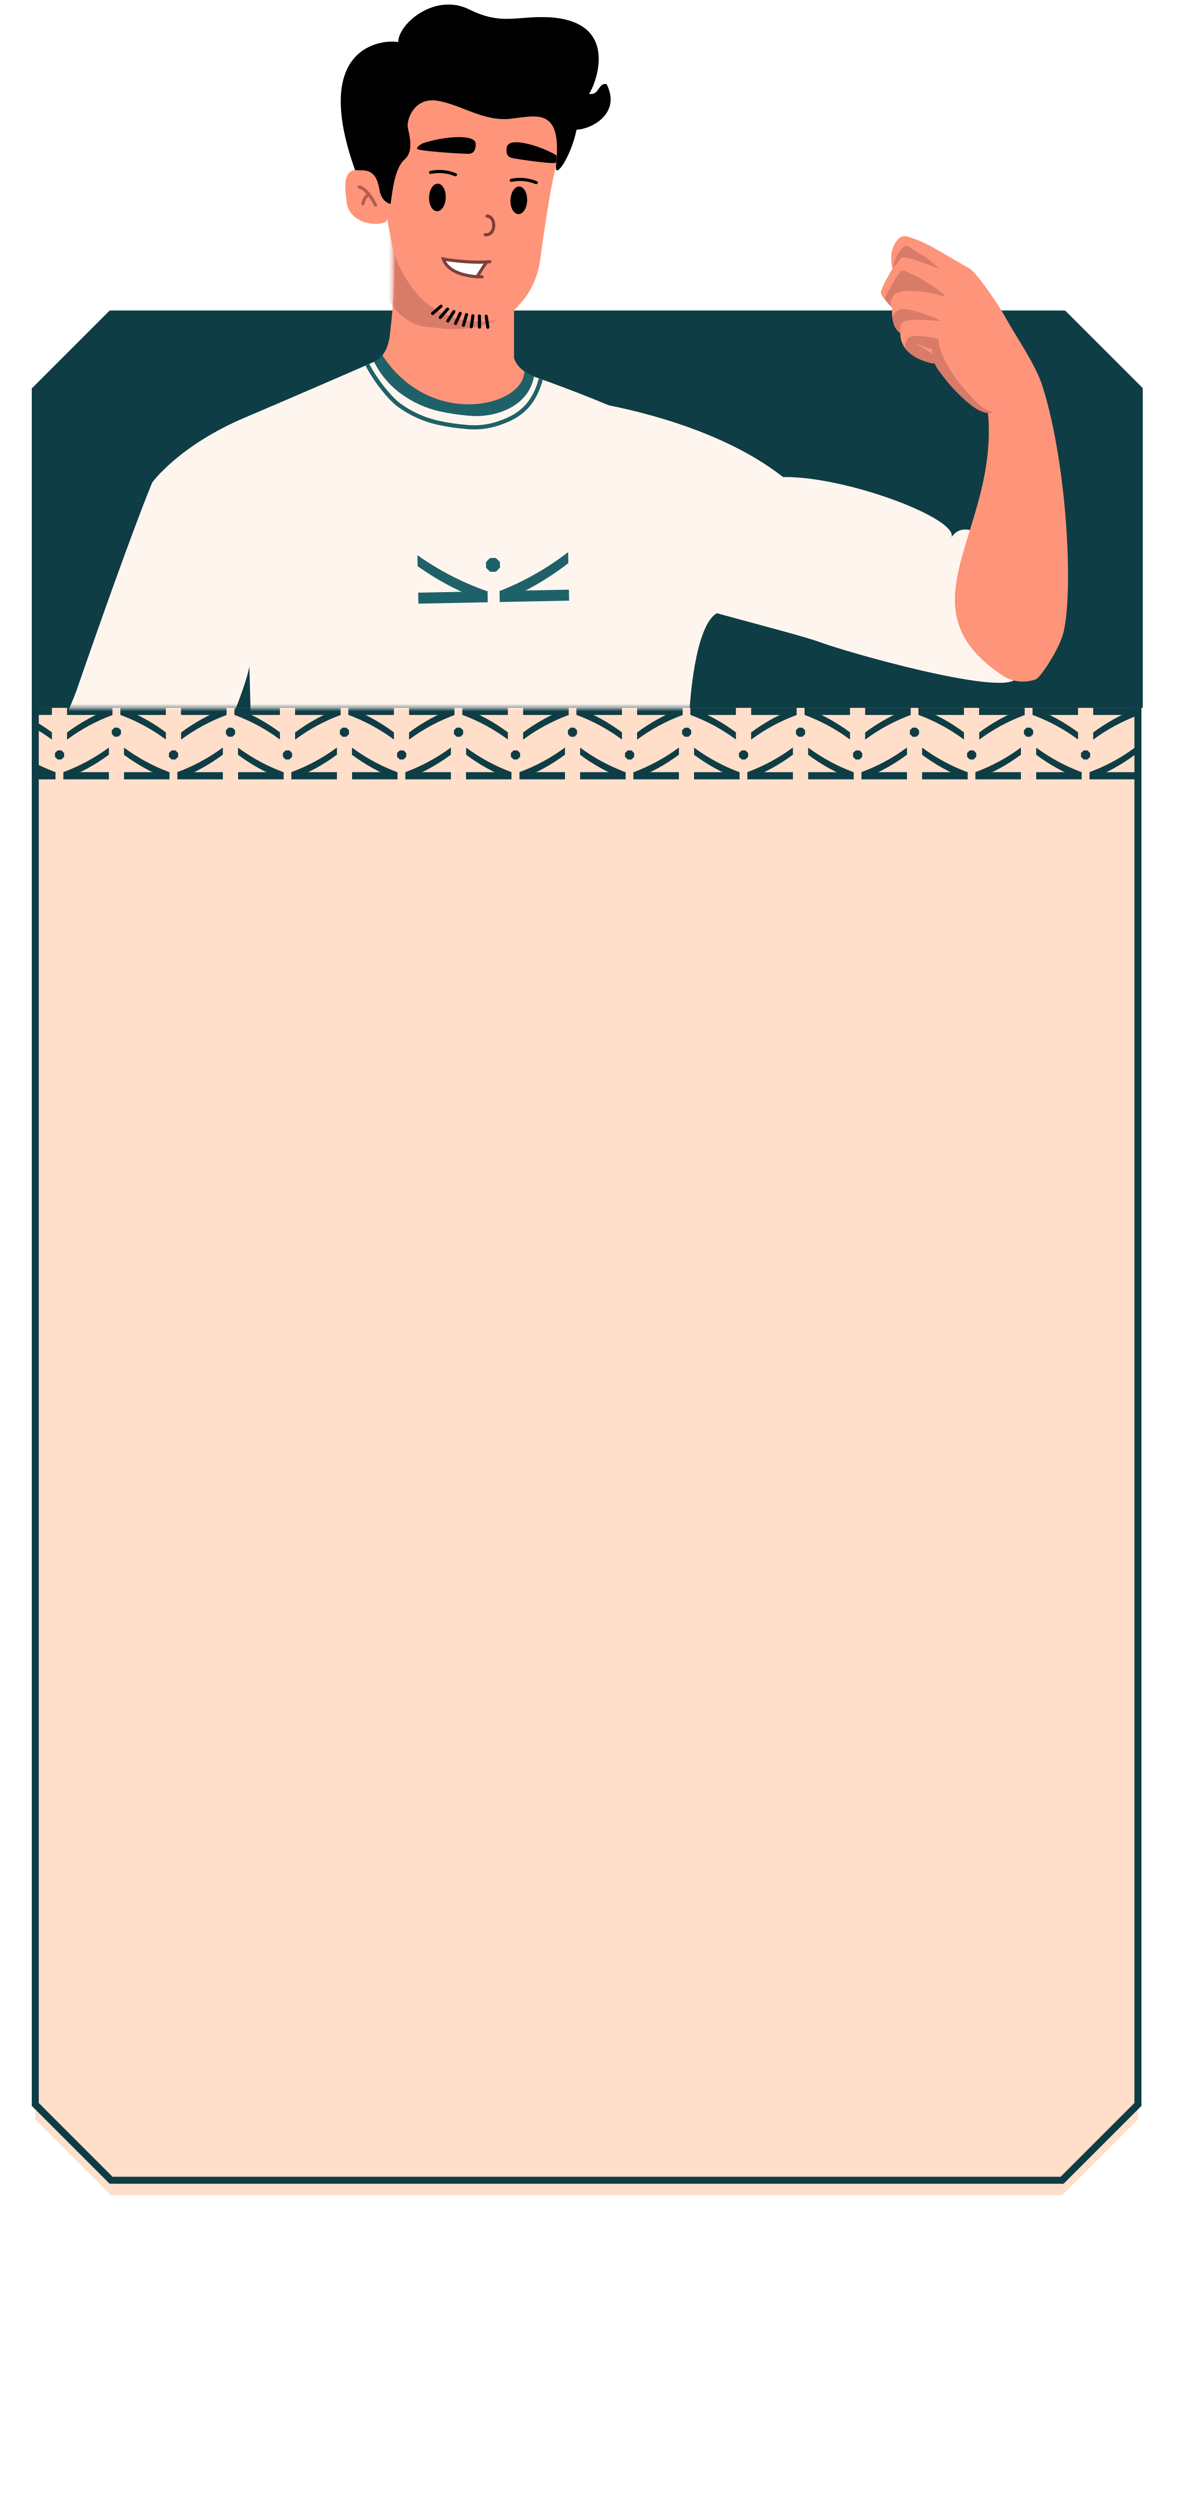 <?xml version="1.0" encoding="utf-8"?>
<svg width="316" height="666" viewBox="0 0 316 666" fill="none" xmlns="http://www.w3.org/2000/svg">
  <g filter="url(#filter0_d_258_923)">
    <path d="M29.597 580.821L9.405 560.623V103.864L29.603 83.666H282.986L303.196 103.864V560.623C295.347 568.459 290.835 572.978 282.992 580.821H29.597Z" fill="#FFDECA"/>
  </g>
  <path d="M282.6 84.6C290.181 92.188 294.669 96.669 302.257 104.251V560.231C294.669 567.812 290.181 572.3 282.6 579.888H29.983L10.332 560.231V104.251L29.983 84.6H282.6ZM283.378 82.733H29.211L8.465 103.479V561.009C16.557 569.101 21.113 573.651 29.211 581.755H283.378C291.47 573.663 296.02 569.107 304.124 561.009V103.479L283.403 82.758L283.378 82.733Z" fill="#0E3D45"/>
  <path d="M304.478 188.572V103.397L283.831 82.757H29.459L8.819 103.397V188.572H304.478Z" fill="#0E3D45"/>
  <path d="M14.789 205.752V207.619L14.254 207.438C12.905 206.92 11.585 206.343 10.295 205.708C9.672 205.415 9.05 205.086 8.465 204.768V202.845C10.435 203.91 12.476 204.841 14.571 205.633L14.789 205.752Z" fill="#0E3D45"/>
  <path d="M14.789 205.714H8.465V207.625H14.789V205.714Z" fill="#0E3D45"/>
  <path d="M15.348 202.322L14.638 201.612V200.623L15.348 199.913H16.375L17.084 200.623V201.612L16.375 202.322H15.348Z" fill="#0E3D45"/>
  <path d="M17.441 207.414C21.572 205.834 25.466 203.691 29.012 201.046V199.135L28.869 199.241C25.264 201.895 21.309 204.038 17.117 205.609L16.905 205.683V207.619L17.441 207.414Z" fill="#0E3D45"/>
  <path d="M29.012 207.618V205.708H16.905V207.618H29.012Z" fill="#0E3D45"/>
  <path d="M45.145 207.618V205.707L44.933 205.639C40.746 204.064 36.794 201.923 33.188 199.278L33.044 199.172V201.083C36.589 203.729 40.483 205.872 44.616 207.45L45.145 207.618Z" fill="#0E3D45"/>
  <path d="M45.142 207.618V205.708H33.054V207.618H45.142Z" fill="#0E3D45"/>
  <path d="M45.71 202.322L45 201.613V200.623L45.71 199.914H46.749L47.459 200.623V201.613L46.749 202.322H45.71Z" fill="#0E3D45"/>
  <path d="M47.802 207.413C51.934 205.833 55.828 203.69 59.373 201.045V199.134L59.23 199.24C55.626 201.894 51.671 204.037 47.479 205.608L47.267 205.682V207.618L47.802 207.413Z" fill="#0E3D45"/>
  <path d="M59.373 207.618V205.708H47.267V207.618H59.373Z" fill="#0E3D45"/>
  <path d="M62.486 188.553V190.464L62.697 190.533C66.888 192.109 70.842 194.254 74.449 196.906L74.586 197.012V195.101C71.043 192.45 67.149 190.305 63.015 188.728L62.486 188.553Z" fill="#0E3D45"/>
  <path d="M62.486 188.553V190.464H74.586V188.553H62.486Z" fill="#0E3D45"/>
  <path d="M61.919 193.863L62.629 194.567V195.563L61.919 196.266H60.892L60.189 195.563V194.548L60.892 193.845L61.919 193.863Z" fill="#0E3D45"/>
  <path d="M59.821 188.764C55.688 190.342 51.794 192.485 48.249 195.132V197.037L48.386 196.931C51.991 194.277 55.946 192.134 60.138 190.563L60.35 190.495V188.584L59.821 188.764Z" fill="#0E3D45"/>
  <path d="M48.226 188.553V190.464H60.327V188.553H48.226Z" fill="#0E3D45"/>
  <path d="M32.085 188.553V190.464L32.297 190.533C36.487 192.109 40.442 194.254 44.049 196.906L44.192 197.012V195.101C40.648 192.452 36.754 190.307 32.621 188.728L32.085 188.553Z" fill="#0E3D45"/>
  <path d="M32.085 188.553V190.464H44.192V188.553H32.085Z" fill="#0E3D45"/>
  <path d="M31.519 193.863L32.228 194.548V195.544L31.519 196.247H30.492L29.788 195.544V194.548L30.492 193.845L31.519 193.863Z" fill="#0E3D45"/>
  <path d="M29.435 188.765C25.303 190.344 21.409 192.487 17.864 195.133V197.037L18.007 196.931C21.609 194.276 25.561 192.133 29.752 190.564L29.964 190.495V188.584L29.435 188.765Z" fill="#0E3D45"/>
  <path d="M17.864 188.553V190.464H29.945V188.553H17.864Z" fill="#0E3D45"/>
  <path d="M13.83 195.101V197.037L13.687 196.931C12.022 195.705 10.278 194.59 8.465 193.595V191.659C10.332 192.678 12.125 193.829 13.83 195.101Z" fill="#0E3D45"/>
  <path d="M13.831 188.547H8.465V190.458H13.831V188.547Z" fill="#0E3D45"/>
  <path d="M75.545 207.618V205.707L75.333 205.639C71.136 204.066 67.174 201.926 63.557 199.278L63.42 199.172V201.083C66.965 203.729 70.859 205.872 74.991 207.45L75.545 207.618Z" fill="#0E3D45"/>
  <path d="M75.543 207.619V205.708H63.443V207.619H75.543Z" fill="#0E3D45"/>
  <path d="M76.073 202.322L75.382 201.612V200.623L76.085 199.913H77.112L77.822 200.623V201.612L77.112 202.322H76.073Z" fill="#0E3D45"/>
  <path d="M78.196 207.414C82.33 205.835 86.226 203.692 89.773 201.046V199.135L89.63 199.241C86.023 201.896 82.067 204.039 77.872 205.609L77.661 205.683V207.619L78.196 207.414Z" fill="#0E3D45"/>
  <path d="M89.773 207.618V205.707H77.666V207.618H89.773Z" fill="#0E3D45"/>
  <path d="M105.881 207.619V205.708L105.67 205.639C101.481 204.062 97.527 201.92 93.918 199.272L93.781 199.166V201.077C97.326 203.723 101.22 205.866 105.352 207.444L105.881 207.619Z" fill="#0E3D45"/>
  <path d="M105.883 207.617V205.707H93.807V207.617H105.883Z" fill="#0E3D45"/>
  <path d="M106.505 202.322L105.795 201.612V200.623L106.505 199.913H107.532L108.241 200.623V201.612L107.532 202.322H106.505Z" fill="#0E3D45"/>
  <path d="M108.559 207.414C112.693 205.835 116.589 203.692 120.136 201.046V199.135L119.993 199.241C116.388 201.895 112.434 204.038 108.242 205.609L108.03 205.683V207.619L108.559 207.414Z" fill="#0E3D45"/>
  <path d="M120.135 207.619V205.708H108.028V207.619H120.135Z" fill="#0E3D45"/>
  <path d="M136.269 207.619V205.708L136.095 205.64C131.906 204.063 127.952 201.92 124.343 199.272L124.2 199.167V201.077C127.741 203.724 131.631 205.869 135.759 207.451L136.269 207.619Z" fill="#0E3D45"/>
  <path d="M136.27 207.618V205.708H124.17V207.618H136.27Z" fill="#0E3D45"/>
  <path d="M136.835 202.322L136.126 201.613V200.623L136.835 199.914H137.862L138.572 200.623V201.613L137.862 202.322H136.835Z" fill="#0E3D45"/>
  <path d="M138.958 207.413C143.09 205.834 146.984 203.692 150.529 201.046V199.135L150.392 199.241C146.787 201.895 142.832 204.038 138.64 205.608L138.428 205.683V207.619L138.958 207.413Z" fill="#0E3D45"/>
  <path d="M150.53 207.618V205.707H138.429V207.618H150.53Z" fill="#0E3D45"/>
  <path d="M166.668 207.619V205.708L166.456 205.639C162.267 204.062 158.313 201.92 154.705 199.272L154.568 199.166V201.077C158.112 203.724 162.006 205.867 166.139 207.444L166.668 207.619Z" fill="#0E3D45"/>
  <path d="M166.668 207.619V205.708H154.567V207.619H166.668Z" fill="#0E3D45"/>
  <path d="M167.236 202.322L166.527 201.613V200.623L167.236 199.914H168.263L168.973 200.623V201.613L168.263 202.322H167.236Z" fill="#0E3D45"/>
  <path d="M169.321 207.413C173.454 205.836 177.348 203.693 180.892 201.046V199.135L180.756 199.241C177.148 201.9 173.194 204.055 169.004 205.645L168.792 205.714V207.619L169.321 207.413Z" fill="#0E3D45"/>
  <path d="M180.892 207.619V205.708H168.792V207.619H180.892Z" fill="#0E3D45"/>
  <path d="M183.973 188.553V190.464L184.185 190.533C188.375 192.109 192.329 194.254 195.936 196.906L196.079 197.012V195.101C192.534 192.451 188.638 190.306 184.502 188.728L183.973 188.553Z" fill="#0E3D45"/>
  <path d="M183.973 188.553V190.464H196.079V188.553H183.973Z" fill="#0E3D45"/>
  <path d="M183.445 193.863L184.154 194.566V195.562L183.445 196.265H182.443L181.733 195.562V194.547L182.443 193.863H183.445Z" fill="#0E3D45"/>
  <path d="M181.322 188.765C177.19 190.344 173.296 192.487 169.751 195.133V197.037L169.888 196.931C173.493 194.277 177.448 192.134 181.64 190.564L181.851 190.495V188.584L181.322 188.765Z" fill="#0E3D45"/>
  <path d="M169.751 188.553V190.464H181.851V188.553H169.751Z" fill="#0E3D45"/>
  <path d="M153.61 188.553V190.464L153.822 190.533C158.012 192.109 161.967 194.254 165.574 196.906L165.711 197.012V195.101C162.168 192.45 158.274 190.305 154.139 188.728L153.61 188.553Z" fill="#0E3D45"/>
  <path d="M153.61 188.553V190.464H165.711V188.553H153.61Z" fill="#0E3D45"/>
  <path d="M153.044 193.862L153.754 194.566V195.562L153.044 196.265H152.017L151.32 195.562V194.547L152.029 193.844L153.044 193.862Z" fill="#0E3D45"/>
  <path d="M150.958 188.764C146.824 190.343 142.928 192.486 139.381 195.132V197.037L139.524 196.931C143.129 194.277 147.084 192.134 151.276 190.563L151.488 190.495V188.584L150.958 188.764Z" fill="#0E3D45"/>
  <path d="M139.381 188.553V190.464H151.487V188.553H139.381Z" fill="#0E3D45"/>
  <path d="M123.21 188.554V190.465L123.422 190.533C127.612 192.11 131.566 194.255 135.173 196.907L135.316 197.013V195.102C131.772 192.453 127.878 190.308 123.745 188.728L123.21 188.554Z" fill="#0E3D45"/>
  <path d="M123.21 188.554V190.465H135.316V188.554H123.21Z" fill="#0E3D45"/>
  <path d="M122.689 193.863L123.399 194.567V195.563L122.689 196.266H121.662L120.953 195.563V194.548L121.662 193.845L122.689 193.863Z" fill="#0E3D45"/>
  <path d="M120.559 188.765C116.429 190.344 112.537 192.487 108.994 195.133V197.037L109.131 196.931C112.736 194.277 116.691 192.134 120.883 190.564L121.094 190.495V188.584L120.559 188.765Z" fill="#0E3D45"/>
  <path d="M108.993 188.553V190.464H121.093V188.553H108.993Z" fill="#0E3D45"/>
  <path d="M92.848 188.553V190.464L93.06 190.533C97.25 192.109 101.204 194.254 104.811 196.906L104.955 197.012V195.101C101.409 192.451 97.513 190.306 93.377 188.728L92.848 188.553Z" fill="#0E3D45"/>
  <path d="M92.848 188.553V190.464H104.955V188.553H92.848Z" fill="#0E3D45"/>
  <path d="M92.281 193.862L92.99 194.565V195.561L92.281 196.265H91.254L90.55 195.561V194.547L91.254 193.843L92.281 193.862Z" fill="#0E3D45"/>
  <path d="M90.197 188.765C86.065 190.344 82.171 192.487 78.626 195.133V197.037L78.763 196.931C82.368 194.277 86.322 192.134 90.514 190.564L90.726 190.495V188.584L90.197 188.765Z" fill="#0E3D45"/>
  <path d="M78.626 188.553V190.464H90.726V188.553H78.626Z" fill="#0E3D45"/>
  <path d="M197.032 207.618V205.707L196.821 205.639C192.632 204.062 188.678 201.919 185.069 199.271L184.932 199.166V201.076C188.477 203.722 192.371 205.865 196.503 207.444L197.032 207.618Z" fill="#0E3D45"/>
  <path d="M197.031 207.619V205.708H184.931V207.619H197.031Z" fill="#0E3D45"/>
  <path d="M197.6 202.322L196.891 201.613V200.623L197.6 199.914H198.627L199.337 200.623V201.613L198.627 202.322H197.6Z" fill="#0E3D45"/>
  <path d="M199.685 207.414C203.819 205.835 207.715 203.692 211.262 201.046V199.135L211.119 199.241C207.514 201.895 203.559 204.038 199.367 205.609L199.156 205.683V207.619L199.685 207.414Z" fill="#0E3D45"/>
  <path d="M211.262 207.619V205.708H199.156V207.619H211.262Z" fill="#0E3D45"/>
  <path d="M227.431 207.619V205.708L227.22 205.639C223.03 204.062 219.077 201.92 215.468 199.272L215.325 199.166V201.077C218.872 203.723 222.768 205.866 226.902 207.444L227.431 207.619Z" fill="#0E3D45"/>
  <path d="M227.433 207.617V205.707H215.327V207.617H227.433Z" fill="#0E3D45"/>
  <path d="M227.999 202.323L227.29 201.613V200.624L227.999 199.914H229.026L229.73 200.624V201.613L229.026 202.323H227.999Z" fill="#0E3D45"/>
  <path d="M230.083 207.414C234.215 205.835 238.109 203.692 241.654 201.046V199.135L241.517 199.241C237.906 201.897 233.945 204.04 229.747 205.609L229.535 205.683V207.619L230.083 207.414Z" fill="#0E3D45"/>
  <path d="M241.655 207.619V205.708H229.555V207.619H241.655Z" fill="#0E3D45"/>
  <path d="M257.795 207.618V205.707L257.583 205.639C253.394 204.062 249.44 201.919 245.831 199.271L245.688 199.166V201.076C249.235 203.722 253.131 205.865 257.266 207.444L257.795 207.618Z" fill="#0E3D45"/>
  <path d="M257.795 207.618V205.708H245.688V207.618H257.795Z" fill="#0E3D45"/>
  <path d="M258.38 202.322L257.67 201.612V200.623L258.38 199.913H259.407L260.11 200.623V201.612L259.407 202.322H258.38Z" fill="#0E3D45"/>
  <path d="M260.447 207.413C264.58 205.836 268.474 203.693 272.018 201.046V199.135L271.881 199.241C268.276 201.895 264.321 204.038 260.129 205.608L259.918 205.683V207.619L260.447 207.413Z" fill="#0E3D45"/>
  <path d="M272.018 207.619V205.708H259.918V207.619H272.018Z" fill="#0E3D45"/>
  <path d="M288.194 207.618V205.707L287.982 205.639C283.793 204.062 279.839 201.919 276.231 199.271L276.087 199.166V201.076C279.625 203.721 283.51 205.866 287.634 207.45L288.194 207.618Z" fill="#0E3D45"/>
  <path d="M288.194 207.619V205.708H276.087V207.619H288.194Z" fill="#0E3D45"/>
  <path d="M288.723 202.323L288.013 201.613V200.624L288.723 199.914H289.75L290.46 200.624V201.613L289.75 202.323H288.723Z" fill="#0E3D45"/>
  <path d="M290.846 207.414C294.978 205.835 298.872 203.693 302.417 201.047V199.136L302.274 199.242C298.672 201.897 294.719 204.04 290.529 205.609L290.317 205.684V207.62L290.846 207.414Z" fill="#0E3D45"/>
  <path d="M302.417 207.618V205.708H290.317V207.618H302.417Z" fill="#0E3D45"/>
  <path d="M302.841 188.765C298.71 190.345 294.816 192.487 291.27 195.132V197.037L291.413 196.931C295.028 194.277 298.994 192.136 303.196 190.57L303.408 190.501V188.59L302.841 188.765Z" fill="#0E3D45"/>
  <path d="M291.27 188.553V190.464H303.377V188.553H291.27Z" fill="#0E3D45"/>
  <path d="M275.137 188.554V190.465L275.349 190.533C279.537 192.11 283.489 194.255 287.094 196.907L287.237 197.013V195.102C283.694 192.452 279.8 190.306 275.666 188.728L275.137 188.554Z" fill="#0E3D45"/>
  <path d="M275.137 188.554V190.465H287.237V188.554H275.137Z" fill="#0E3D45"/>
  <path d="M274.563 193.862L275.273 194.566V195.562L274.563 196.265H273.536L272.827 195.562V194.547L273.536 193.844L274.563 193.862Z" fill="#0E3D45"/>
  <path d="M272.477 188.766C268.346 190.346 264.452 192.489 260.906 195.134V197.038L261.049 196.932C264.654 194.278 268.609 192.135 272.801 190.565L273.012 190.496V188.585L272.477 188.766Z" fill="#0E3D45"/>
  <path d="M260.869 188.554V190.465H272.969V188.554H260.869Z" fill="#0E3D45"/>
  <path d="M244.736 188.553V190.464L244.947 190.533C249.138 192.109 253.092 194.254 256.699 196.906L256.836 197.012V195.101C253.293 192.451 249.399 190.306 245.265 188.728L244.736 188.553Z" fill="#0E3D45"/>
  <path d="M244.736 188.553V190.464H256.836V188.553H244.736Z" fill="#0E3D45"/>
  <path d="M244.171 193.863L244.88 194.567V195.563L244.171 196.266H243.144L242.434 195.563V194.548L243.144 193.845L244.171 193.863Z" fill="#0E3D45"/>
  <path d="M242.085 188.764C237.951 190.343 234.054 192.486 230.507 195.132V197.037L230.65 196.931C234.255 194.277 238.21 192.134 242.402 190.563L242.614 190.495V188.584L242.085 188.764Z" fill="#0E3D45"/>
  <path d="M230.507 188.554V190.465H242.614V188.554H230.507Z" fill="#0E3D45"/>
  <path d="M214.373 188.553V190.464L214.585 190.533C218.775 192.109 222.729 194.254 226.337 196.906L226.474 197.012V195.101C222.93 192.451 219.036 190.306 214.902 188.728L214.373 188.553Z" fill="#0E3D45"/>
  <path d="M214.373 188.553V190.464H226.474V188.553H214.373Z" fill="#0E3D45"/>
  <path d="M213.807 193.863L214.517 194.567V195.563L213.807 196.266H212.78L212.071 195.563V194.548L212.78 193.845L213.807 193.863Z" fill="#0E3D45"/>
  <path d="M211.696 188.765C207.557 190.33 203.661 192.474 200.125 195.133V197.037L200.268 196.931C203.873 194.277 207.827 192.134 212.019 190.564L212.231 190.495V188.584L211.696 188.765Z" fill="#0E3D45"/>
  <path d="M200.145 188.554V190.465H212.251V188.554H200.145Z" fill="#0E3D45"/>
  <mask id="mask0_258_923" style="mask-type:luminance" maskUnits="userSpaceOnUse" x="8" y="0" width="297" height="243">
    <path d="M304.125 194.404L304.48 20.992L283.833 0.346H29.461L8.821 20.992V188.572H207.379L246.779 234.284L279.24 242.905L304.125 194.404Z" fill="white"/>
  </mask>
  <g mask="url(#mask0_258_923)">
    <path d="M142.262 100.328C140.258 99.494 137.843 97.969 137.084 95.684C136.324 93.4 103.877 89.086 103.877 89.086C103.877 89.086 103.584 94.688 99.675 96.394C97.615 101.653 108.526 114.09 125.786 113.822C143.047 113.555 142.262 100.328 142.262 100.328Z" fill="#FE947A"/>
    <path d="M104.164 52.245C106.498 70.296 103.877 89.087 103.877 89.087C103.877 89.087 117.839 109.478 136.96 101.536V68.273C136.96 68.273 103.877 23.569 103.877 36.927C103.877 50.284 104.164 52.245 104.164 52.245Z" fill="#FE947A"/>
    <mask id="mask1_258_923" style="mask-type:luminance" maskUnits="userSpaceOnUse" x="104" y="39" width="34" height="71">
      <path d="M104.64 57.973V103.828C104.64 103.828 118.601 114.447 137.722 106.492V73.241C137.722 73.241 104.64 28.538 104.64 41.895V57.973Z" fill="white"/>
    </mask>
    <g mask="url(#mask1_258_923)">
      <path d="M114.414 87.091C107.306 87.091 100.721 78.968 100.366 69.152C100.011 59.336 99.351 48.848 98.841 45.63C98.33 42.412 94.782 15.174 118.641 15.174C142.499 15.174 143.688 30.026 143.688 42.381C143.688 54.737 144.435 63.108 143.955 67.148C142.362 80.555 137.108 83.157 130.498 86.033C123.888 88.909 114.414 87.091 114.414 87.091Z" fill="#D87B68"/>
    </g>
    <path d="M40.586 128.469C40.586 128.469 35.55 140.177 20.332 184.103C16.541 194.062 10.945 203.903 9.495 214.117C9.325 215.214 8.924 216.262 8.319 217.192C5.356 221.835 4.123 229.267 3.681 234.11C3.376 237.415 1.814 245.774 6.078 245.127C6.875 245.009 9.632 246.782 14.17 251.077C15.495 252.322 23.917 261.503 25.585 260.769C27.957 259.633 29.948 257.834 31.318 255.59C34.001 251.476 35.401 249.646 33.185 246.253C33.913 245.724 37.306 241.896 37.449 240.801C37.791 238.155 37.953 235.317 36.783 233.742C42.59 236.357 64.737 187.962 66.454 177.443C68.172 166.924 65.154 128.195 40.586 128.469Z" fill="#FFF5EF"/>
    <path d="M128.216 85.621C135.287 86.318 142.65 78.874 143.939 69.139C145.227 59.404 146.933 49.034 147.748 45.878C148.564 42.723 154.757 15.964 131.017 13.636C107.277 11.308 103.424 26.24 102.223 38.534C101.022 50.827 103.767 60.941 104.401 64.931C105.248 70.346 110.003 79.079 116.271 82.584C119.903 84.662 124.032 85.713 128.216 85.621Z" fill="#FE947A"/>
    <path d="M102.775 59.148C99.414 60.524 93.096 59.055 92.393 54.05C91.689 49.046 91.671 45.822 94.615 45.262C96.597 44.964 98.622 45.16 100.509 45.834L104.443 55.743L102.775 59.148Z" fill="#FE947A"/>
    <path d="M104.069 54.349C104.604 50.657 105.177 44.763 107.803 42.472C110.43 40.182 108.967 35.781 108.644 33.883C108.32 31.984 110.243 25.866 116.468 26.824C122.692 27.783 128.842 32.457 136.062 31.636C143.282 30.814 149.88 28.523 148.125 44.29C147.776 47.913 152.046 42.043 153.627 34.549C157.549 34.418 165.609 30.279 161.62 22.405C159.279 22.006 159.79 25.461 156.945 25.007C158.302 23.27 165.777 5.979 146.7 4.622C137.724 4.08 133.896 6.919 124.964 2.487C116.032 -1.945 106.247 6.103 106.085 11.201C102.077 10.466 82.719 11.973 94.589 45.273C96.07 45.759 99.992 43.929 101.062 50.328C101.56 53.931 104.069 54.349 104.069 54.349Z" fill="black"/>
    <path d="M148.299 41.718C148.305 41.619 148.284 41.519 148.236 41.431C148.189 41.343 148.118 41.27 148.031 41.221C143.232 38.538 135.545 36.447 135.035 39.191C134.524 41.936 136.23 42.073 137.145 42.241C138.06 42.41 148.025 43.916 148.15 43.293C148.229 42.772 148.279 42.246 148.299 41.718Z" fill="black"/>
    <path d="M112.629 38.184C117.82 36.392 126.801 35.502 126.758 38.383C126.714 41.265 125.034 40.979 124.1 40.967C123.166 40.954 111.079 40.276 111.091 39.597C111.104 38.919 112.629 38.184 112.629 38.184Z" fill="black"/>
    <path d="M118.763 52.678C118.835 50.647 117.898 48.967 116.672 48.923C115.445 48.88 114.393 50.492 114.322 52.522C114.251 54.552 115.187 56.233 116.414 56.276C117.64 56.319 118.692 54.708 118.763 52.678Z" fill="black"/>
    <path d="M140.451 53.446C140.522 51.415 139.586 49.735 138.359 49.691C137.133 49.648 136.081 51.26 136.009 53.29C135.938 55.32 136.875 57.001 138.101 57.044C139.328 57.087 140.38 55.476 140.451 53.446Z" fill="black"/>
    <path d="M121.354 46.555C119.257 45.679 116.943 45.462 114.719 45.932" stroke="black" stroke-width="0.834" stroke-miterlimit="10" stroke-linecap="round"/>
    <path d="M142.855 48.659C140.76 47.781 138.448 47.563 136.226 48.036" stroke="black" stroke-width="0.834" stroke-miterlimit="10" stroke-linecap="round"/>
    <path d="M129.77 57.547C132.297 57.79 132.148 62.826 129.285 62.527" stroke="#7C4139" stroke-width="0.834" stroke-miterlimit="10" stroke-linecap="round"/>
    <path d="M100.048 54.636C100.048 54.636 97.932 50.18 95.691 49.831" stroke="#B25D4F" stroke-width="0.834" stroke-miterlimit="10" stroke-linecap="round"/>
    <path d="M96.683 54.305C96.683 54.305 97.007 52.438 98.277 51.778" stroke="#B25D4F" stroke-width="0.834" stroke-miterlimit="10" stroke-linecap="round"/>
    <path d="M129.545 84.245L129.98 87.176" stroke="black" stroke-width="0.834" stroke-miterlimit="10" stroke-linecap="round"/>
    <path d="M127.741 84.164L127.754 87.133" stroke="black" stroke-width="0.834" stroke-miterlimit="10" stroke-linecap="round"/>
    <path d="M125.992 84.126L125.575 87.063" stroke="black" stroke-width="0.834" stroke-miterlimit="10" stroke-linecap="round"/>
    <path d="M124.304 83.803L123.477 86.653" stroke="black" stroke-width="0.834" stroke-miterlimit="10" stroke-linecap="round"/>
    <path d="M122.625 83.467L121.386 86.162" stroke="black" stroke-width="0.834" stroke-miterlimit="10" stroke-linecap="round"/>
    <path d="M120.926 83.012L119.314 85.502" stroke="black" stroke-width="0.834" stroke-miterlimit="10" stroke-linecap="round"/>
    <path d="M119.25 82.346L117.301 84.58" stroke="black" stroke-width="0.834" stroke-miterlimit="10" stroke-linecap="round"/>
    <path d="M117.51 81.574L115.256 83.503" stroke="black" stroke-width="0.834" stroke-miterlimit="10" stroke-linecap="round"/>
    <path d="M139.709 98.928C139.522 108.426 114.668 114.271 101.889 94.658C101.166 95.518 100.243 96.187 99.2 96.606C99.891 98.118 104.18 111.899 127.733 112.061C139.852 112.142 142.939 102.563 142.964 100.577C141.82 100.153 140.727 99.6 139.709 98.928Z" fill="#1F6168"/>
    <path d="M133.516 109.733C137.406 108.345 141.291 105.563 142.262 100.328C162.509 107.468 189.667 118.69 192.878 127.797C195.928 136.424 199.028 158.875 191.011 163.363C184.961 166.736 183.772 188.553 183.772 188.553C183.311 212.299 184.395 228.389 185.061 258.191C187.675 272.022 180.261 287.365 180.044 288.548C173.956 289.905 119.468 300.374 66.672 286.183C66.206 283.861 64.326 273.553 66.224 266.7C66.457 265.981 66.593 265.233 66.629 264.478C66.903 230.107 67.737 168.131 64.643 158.595C57.174 149.458 40.611 128.469 40.611 128.469C40.611 128.469 47.719 118.659 65.316 111.215C76.631 106.41 90.948 100.204 99.662 96.394C101.332 99.747 103.78 102.652 106.801 104.866C109.873 107.123 113.374 108.727 117.09 109.578C119.673 110.144 122.291 110.535 124.927 110.748C127.829 111.027 130.758 110.681 133.516 109.733Z" fill="#FFF5EF"/>
    <path d="M97.896 97.171C100.019 101.329 103.878 106.11 106.262 107.871C109.335 110.129 112.839 111.733 116.557 112.583C119.139 113.152 121.758 113.543 124.394 113.753C127.29 114.03 130.213 113.684 132.965 112.739C136.855 111.351 141.909 109.234 144.088 100.974" stroke="#1F6168" stroke-width="1.108" stroke-miterlimit="10"/>
    <path d="M133.176 160.382L133.12 157.45L133.437 157.32C139.785 154.799 145.751 151.407 151.164 147.242L151.376 147.081L151.432 150.012C146.117 154.159 140.252 157.547 134.003 160.077L133.176 160.382Z" fill="#1F6168"/>
    <path d="M151.577 157.079L133.119 157.449L133.177 160.38L151.635 160.01L151.577 157.079Z" fill="#1F6168"/>
    <path d="M132.165 152.302L133.217 151.207L133.186 149.682L132.09 148.63L130.547 148.661L129.489 149.756L129.52 151.281L130.615 152.333L132.165 152.302Z" fill="#1F6168"/>
    <path d="M129.121 160.157C122.768 157.885 116.761 154.743 111.27 150.821L111.214 147.889L111.425 148.039C117.002 151.98 123.098 155.13 129.539 157.4L129.862 157.512L129.924 160.444L129.121 160.157Z" fill="#1F6168"/>
    <path d="M129.876 157.513L111.418 157.884L111.477 160.815L129.935 160.444L129.876 157.513Z" fill="#1F6168"/>
    <path d="M51.416 300.771C53.035 302.234 58.711 285.018 57.641 283.132C36.92 247.404 39.03 242.872 30.764 233.448C27.577 229.807 24.153 230.224 21.994 230.249C18.915 230.216 15.884 231.011 13.218 232.552C10.553 234.093 8.351 236.322 6.843 239.007C8.206 255.595 27.577 279.248 51.416 300.771Z" fill="#FE947A"/>
    <path d="M151.545 106.247C151.545 106.247 186.769 109.932 208.629 127.086C225.223 126.806 255.088 138.01 253.544 143.071C257.279 137.637 265.663 144.484 263.279 148.374C282.506 136.504 271.527 176.732 270.4 181.114C265.078 184.936 225.864 173.807 218.874 171.211C211.884 168.615 183.034 161.731 173.243 157.953C163.452 154.175 141.648 123.115 151.545 106.247Z" fill="#FFF5EF"/>
    <path d="M263.246 110.062C263.078 108.195 277.369 101.616 277.923 103.408C284.285 123.88 286.015 157.15 283.401 168.298C282.324 172.916 277.176 180.485 276.068 180.927C274.663 181.465 273.152 181.675 271.653 181.542C270.154 181.408 268.705 180.934 267.416 180.155C239.251 161.694 266.103 141.726 263.246 110.062Z" fill="#FE947A"/>
    <path d="M277.923 103.409C276.255 97.527 270.721 89.716 268.063 84.854C265.573 80.298 260.096 72.655 258.44 71.615L249.446 66.399C249.446 66.399 245.276 63.909 241.672 63.007C238.454 62.191 237.458 67.694 237.458 67.694C237.413 69.045 237.515 70.398 237.763 71.727C238.317 70.713 238.628 70.395 240.427 68.528C242.268 68.867 244.086 69.315 245.873 69.872C247.821 70.532 250.361 71.634 250.361 71.634C250.361 71.634 241.958 68.055 240.402 68.522C238.846 68.988 234.8 76.663 234.688 77.815C234.576 78.966 237.719 82.035 237.719 82.035C237.599 83.365 237.708 84.706 238.043 86C238.303 87.115 238.952 88.102 239.873 88.782C239.865 89.674 240.036 90.558 240.375 91.384C240.713 92.209 241.214 92.958 241.846 93.587C242.468 94.16 243.321 93.861 243.776 94.01L248.363 95.579C248.363 95.579 252.938 100.44 256.841 105.376C260.893 110.499 263.526 109.777 263.526 109.777L277.923 103.409Z" fill="#FE947A"/>
    <path d="M244.136 91.676C244.92 91.415 248.026 93.699 249.084 92.654C249.308 92.28 250.329 90.786 250.043 90.413C248.881 90.028 247.681 89.772 246.464 89.647C245.063 89.61 243.607 89.274 242.517 89.766C241.223 90.388 240.65 92.411 241.708 93.413C242.365 94.171 243.165 94.793 244.061 95.243C245.337 95.971 247.758 96.83 248.791 96.843C249.557 96.843 248.953 95.355 248.35 94.353C248.094 93.911 244.914 92.062 244.136 91.676Z" fill="#D87B68"/>
    <path d="M250.324 85.526C250.759 85.146 245.799 83.484 245.257 83.329C243.882 82.943 242.014 82.283 240.477 82.339C240.097 82.353 239.725 82.448 239.386 82.617C239.046 82.787 238.747 83.027 238.507 83.322C238.268 83.616 238.094 83.959 237.998 84.326C237.902 84.693 237.886 85.077 237.95 85.451C238.136 86.77 238.837 87.963 239.898 88.769C239.661 86.752 240.004 85.656 242.145 85.302C244.286 84.947 250.324 85.526 250.324 85.526Z" fill="#D87B68"/>
    <path d="M245.86 74.559C244.435 73.538 243.607 73.413 242.02 72.642C241.285 72.287 240.669 71.814 239.984 72.287C239.424 72.673 238.74 73.974 238.391 74.596C238.391 74.596 235.901 78.854 235.833 79.314C235.764 79.775 236.897 81.25 237.345 81.536C237.281 81.008 237.327 80.473 237.479 79.963C237.631 79.453 237.886 78.98 238.229 78.574C238.92 77.901 239.922 77.764 240.837 77.609C242.58 77.316 244.572 77.609 246.408 77.789C248.24 78.085 250.051 78.501 251.83 79.034C250.74 77.323 246.875 75.287 245.86 74.559Z" fill="#D87B68"/>
    <path d="M249.048 91.078C249.114 91.05 249.183 91.029 249.253 91.016L249.048 91.078Z" fill="#E8A878"/>
    <path d="M261.713 108.457C260.941 107.921 252.42 100.265 250.335 92.273C250.186 91.7 250.043 90.406 250.043 90.406C246.158 94.14 249.812 98.354 251.287 100.29C253.41 103.116 256.995 106.888 260.002 108.83C260.954 109.452 263.469 110.623 264.464 109.77C263.462 109.538 262.523 109.09 261.713 108.457Z" fill="#D87B68"/>
    <path d="M250.361 71.633C250.361 71.633 246.751 68.31 245.606 67.899C244.46 67.488 242.332 65.521 241.311 65.49C240.29 65.459 237.694 69.847 238.143 71.223C239.356 69.716 240.01 68.826 240.01 68.826L240.744 68.484L243.234 69.007L246.048 70.065L250.361 71.633Z" fill="#D87B68"/>
    <path d="M118.105 69.02C118.105 69.02 126.701 70.327 129.738 69.767C128.863 71.046 128.065 72.376 127.348 73.751C124.784 73.433 120.072 73.066 118.105 69.02Z" fill="white"/>
    <path d="M128.444 73.751C128.444 73.751 119.891 74.012 118.105 69.02C118.105 69.02 124.952 70.215 130.51 69.723" stroke="#7C4139" stroke-width="0.834" stroke-miterlimit="10" stroke-linecap="round"/>
    <path d="M127.111 73.713C128.194 72.113 129.383 69.81 129.95 69.767" stroke="#7C4139" stroke-width="0.834" stroke-miterlimit="10" stroke-linecap="round"/>
  </g>
  <defs>
    <filter id="filter0_d_258_923" x="5.405" y="83.666" width="301.792" height="505.155" filterUnits="userSpaceOnUse" color-interpolation-filters="sRGB">
      <feFlood flood-opacity="0" result="BackgroundImageFix"/>
      <feColorMatrix in="SourceAlpha" type="matrix" values="0 0 0 0 0 0 0 0 0 0 0 0 0 0 0 0 0 0 127 0" result="hardAlpha"/>
      <feOffset dy="4"/>
      <feGaussianBlur stdDeviation="2"/>
      <feComposite in2="hardAlpha" operator="out"/>
      <feColorMatrix type="matrix" values="0 0 0 0 0 0 0 0 0 0 0 0 0 0 0 0 0 0 0.4 0"/>
      <feBlend mode="normal" in2="BackgroundImageFix" result="effect1_dropShadow_258_923"/>
      <feBlend mode="normal" in="SourceGraphic" in2="effect1_dropShadow_258_923" result="shape"/>
    </filter>
  </defs>
</svg>